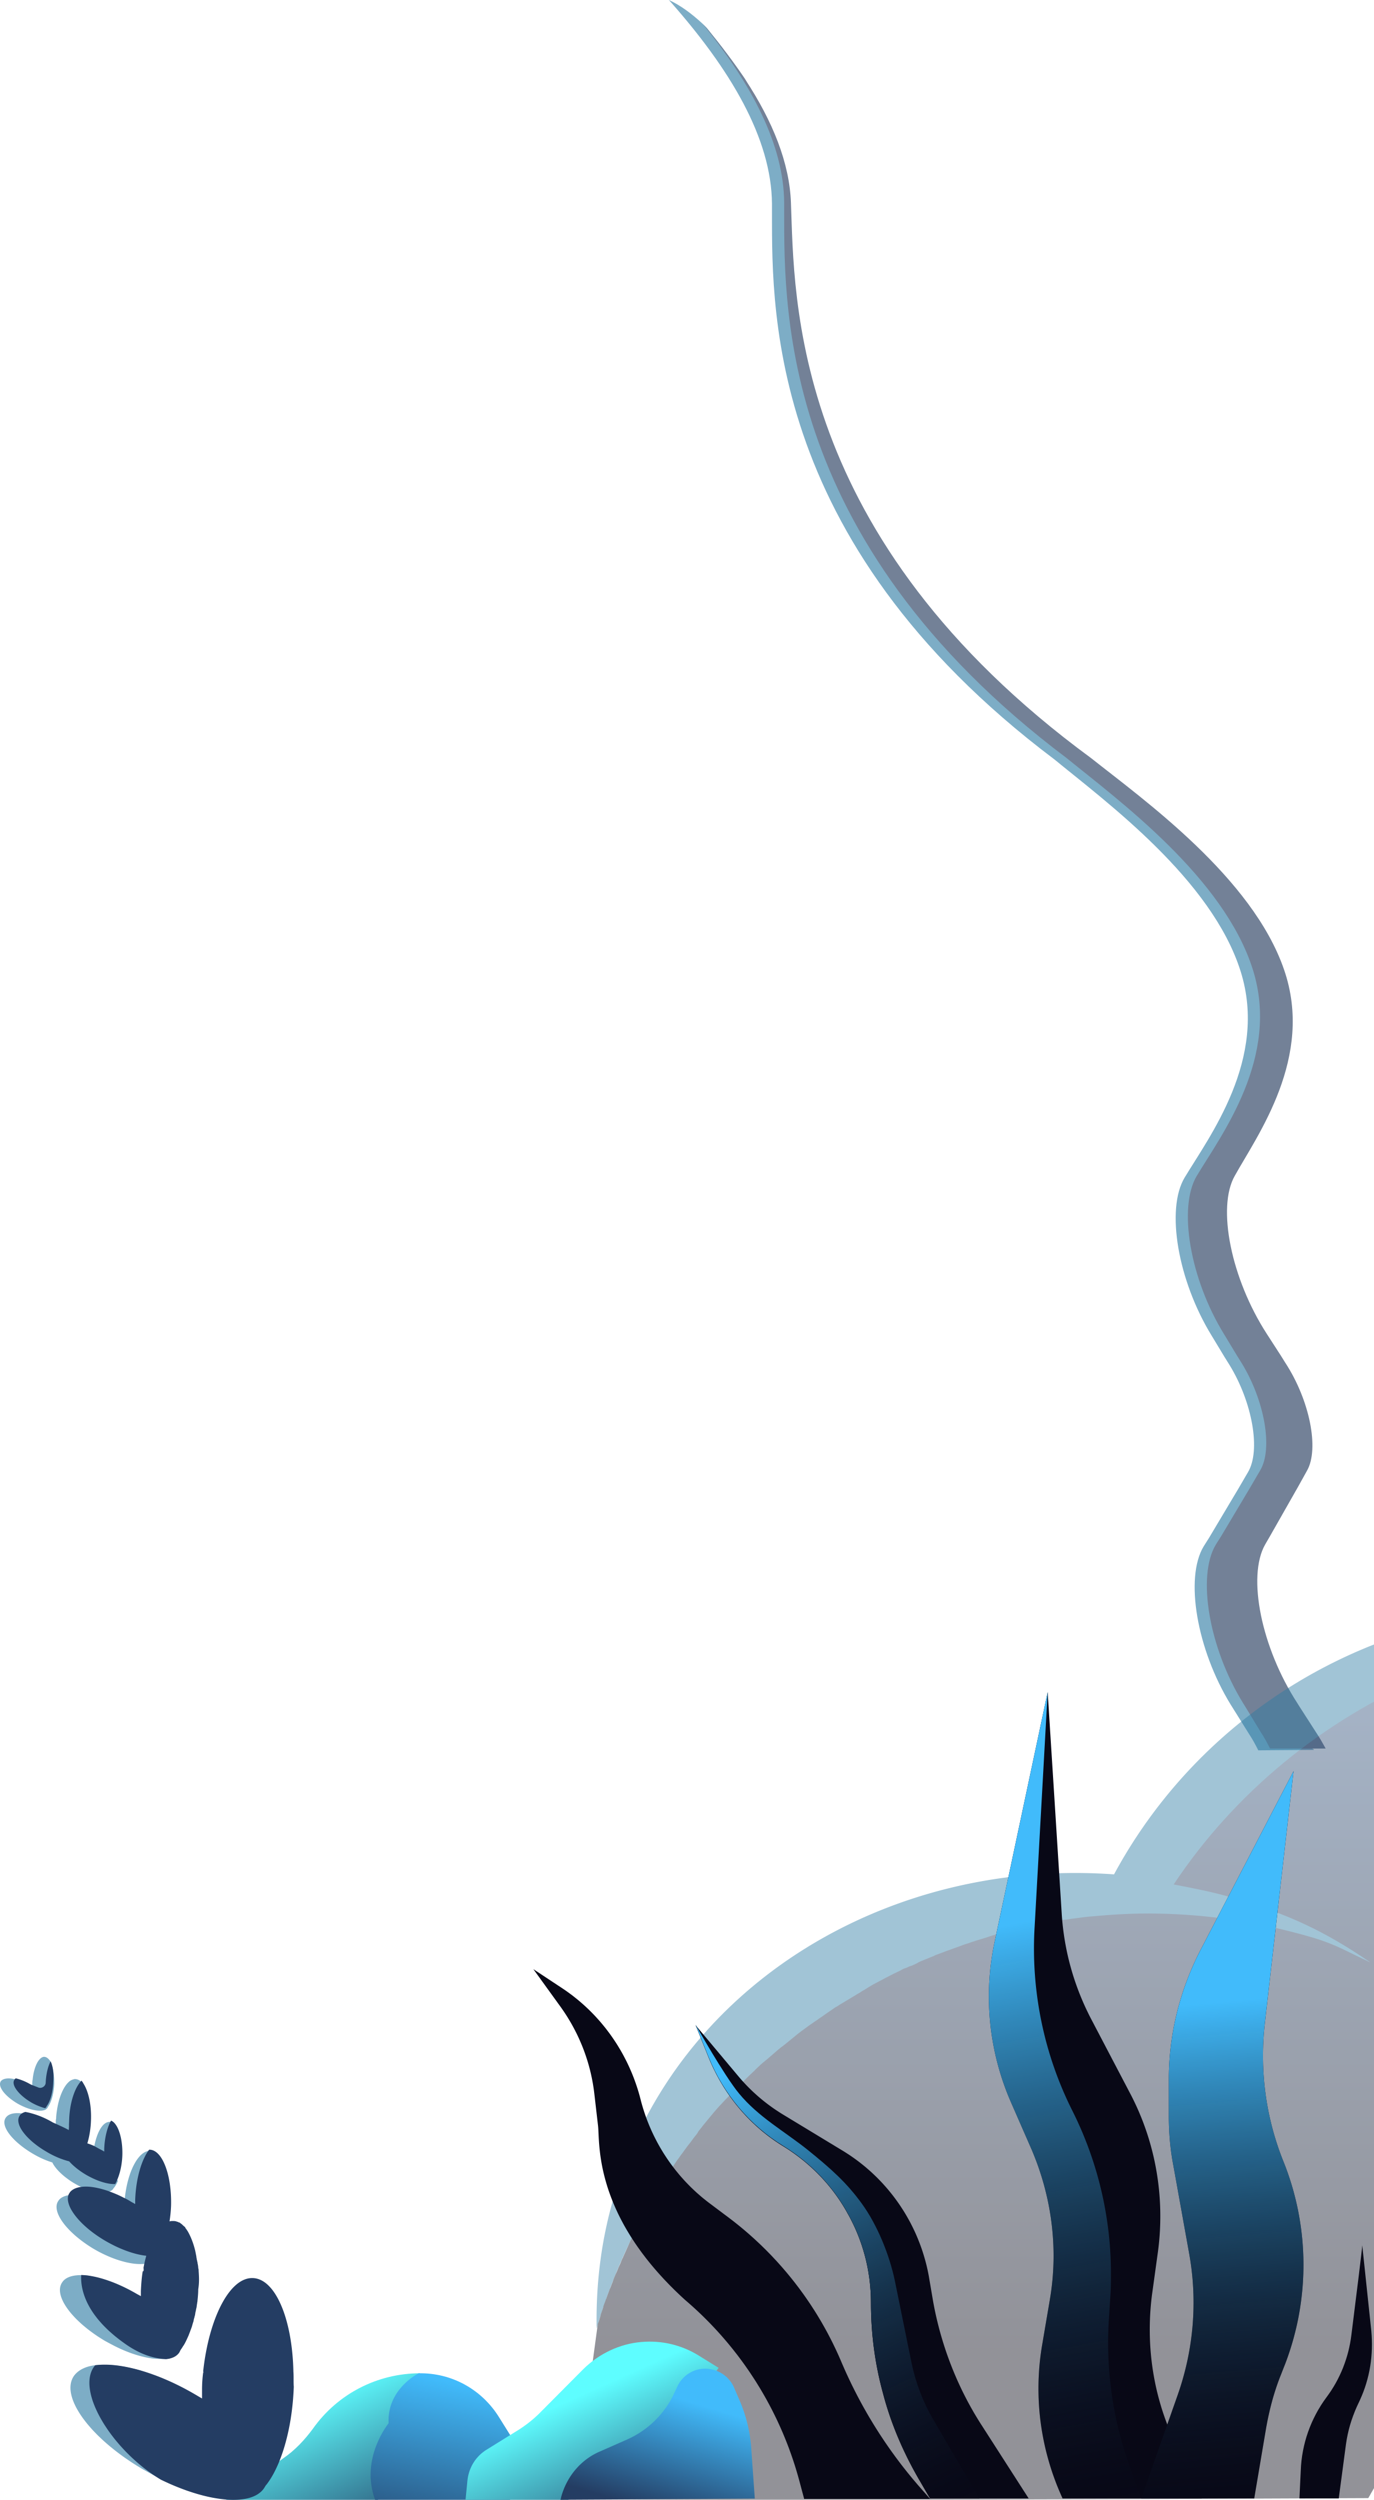 <svg xmlns="http://www.w3.org/2000/svg" xmlns:xlink="http://www.w3.org/1999/xlink" width="304" height="553"><defs><linearGradient x1="50%" y1="0%" x2="50%" y2="84.14%" id="A"><stop stop-color="#395f8e" offset="0%"/><stop stop-color="#080816" offset="100%"/></linearGradient><linearGradient x1="100%" y1="127.979%" x2="29.159%" y2="28.799%" id="B"><stop stop-color="#243d63" offset="0%"/><stop stop-color="#5efdff" offset="100%"/></linearGradient><linearGradient x1="35.411%" y1="144.894%" x2="68.558%" y2="9.209%" id="C"><stop stop-color="#243d63" offset="0%"/><stop stop-color="#41bbfb" offset="100%"/></linearGradient><linearGradient x1="76.656%" y1="124.066%" x2="23.677%" y2="50%" id="D"><stop stop-color="#243d63" offset="0%"/><stop stop-color="#5efdff" offset="100%"/></linearGradient><linearGradient x1="35.411%" y1="102.906%" x2="68.558%" y2="27.258%" id="E"><stop stop-color="#243d63" offset="0%"/><stop stop-color="#41bbfb" offset="100%"/></linearGradient><linearGradient x1="48.215%" y1="27.511%" x2="51.083%" y2="106.103%" id="F"><stop stop-color="#41bbfb" offset="0%"/><stop stop-color="#080816" stop-opacity="0" offset="100%"/></linearGradient><linearGradient x1="46.843%" y1="0%" x2="78.438%" y2="111.419%" id="G"><stop stop-color="#41bbfb" offset="0%"/><stop stop-color="#080816" stop-opacity="0" offset="100%"/></linearGradient><linearGradient x1="50%" y1="31.488%" x2="51.51%" y2="106.103%" id="H"><stop stop-color="#41bbfb" offset="0%"/><stop stop-color="#080816" stop-opacity="0" offset="100%"/></linearGradient><path id="I" d="M286.2 391.8l-20.7 39.8c-4.5 8.8-6.9 18.5-6.9 28.4v8.1c0 3.6.3 7.3 1 10.9l3.5 19.5c1.9 10.5 1 21.2-2.5 31.2l-8.1 23h25l2.6-15.4c.7-4 1.7-7.9 3.2-11.7l1.1-2.8c5.5-14.5 5.3-30.5-.5-44.8a62.67 62.67 0 0 1-4.1-30l6.4-56.2z"/><path id="J" d="M216.7 552.7h-10.9l-2.6-4.5c-3.4-5.9-6.1-12.2-7.8-18.7-1.8-6.5-2.7-13.3-2.7-20.1 0-7.1-1.8-13.9-5.2-19.9-3.3-6-8.2-11.1-14.2-14.8-7.5-4.6-13.2-11.5-16.5-19.6l-2.9-7.2s6.3 11.2 9.6 15.2c4.3 5.2 9.8 8.2 15.1 12.4 5.2 4.2 8.7 7.3 12.1 12s6.1 11.3 7.3 17.1l3.7 18.2c.9 4.3 2.5 8.5 4.7 12.3l10.3 17.6z"/></defs><g fill="none" fill-rule="evenodd"><g opacity=".613"><path d="M290.7 387.1l-12.3.1c-.6-1.2-1.3-2.5-2.1-3.7l-4-6.4c-7.5-12.2-10.2-28-6-35l1.2-1.9 6.5-10.9 2.1-3.6c2.9-4.8 1-15.5-4.1-23.8l-1-1.6-2.9-4.8c-7.5-12.2-10.2-28-6-35 5.4-9 18.5-26.2 12.4-45.6-6.4-20.4-29.9-37.6-41.2-46.9-65.1-49-62.4-102-62.5-122.9-.1-14.5-9.2-29.8-22.8-45.1 2.6 1.2 5 3 7.4 5.2l1 1c3.1 3.8 5.9 7.5 8.4 11.2 5.4 9.2 8.9 20 9.2 27.8.8 20.9-1.9 73.7 64.7 122.7 11.6 9.3 35.7 26.4 42.7 46.9 6.7 19.4-5.9 36.6-11 45.6-4 7-.8 22.8 7.1 35l3.1 4.8 1 1.6c5.3 8.3 7.5 19 4.8 23.8l-2 3.5-6.2 10.9-1.1 2c-4 7.1-.8 22.8 7.1 35l.5.8 3.6 5.6c.7 1.1 1.4 2.2 2 3.4.3.1.4.2.4.3z" fill="#2b79a2"/><path d="M156.5 6.4c3.1 3.8 5.9 7.5 8.4 11.2 6.1 9.3 9.8 18.5 10.1 27.3.8 20.9-.2 73.9 66.4 122.8 11.6 9.2 35.7 26.4 42.7 46.8 6.7 19.4-5.9 36.6-10.9 45.6-4 7-.8 22.8 7.1 35l3.1 4.8 1 1.6c5.4 8.3 7.5 19 4.8 23.8l-2 3.6-6.2 10.9-1.1 1.9c-4 7.1-.8 22.8 7.1 35l.5.8 3.6 5.6c.8 1.2 1.5 2.4 2.2 3.7H281c-.6-1.2-1.3-2.5-2.1-3.7l-3.4-5.6-.5-.8c-7.5-12.2-10.2-28-6-35l1.2-1.9 6.5-10.9 2.1-3.6c2.9-4.8 1-15.5-4.1-23.8l-1-1.6-2.9-4.8c-7.5-12.2-10.2-28-6-35 5.4-9 18.5-26.2 12.4-45.6-6.4-20.4-29.9-37.6-41.2-46.8-65.1-49-62.4-102-62.5-122.9-.1-12.7-7.1-26.1-18.1-39.6l1.1 1.2z" fill="#1a3155"/></g><g opacity=".443"><path d="M135.98 485.528c13.706-46.142 60.255-74.497 110.5-70.888 24.654-45.626 78.702-69.342 130.51-53.96 3.448 1.03 6.724 2.148 10 3.523-49.566-9.967-99.476 11.6-126.544 52.328 4.05.773 8.103 1.72 12.068 2.92a121.27 121.27 0 0 1 34.136 16.154c-5.344-2.406-10.86-4.468-16.637-6.187-11.465-3.35-22.93-5.07-34.308-5.24-4.74-.086-9.396.172-14.05.6-49.91 4.812-94.39 39.096-109.562 90.05 0 .086 0 .172-.086.172-.172-9.88 1.034-19.763 3.965-29.472z" fill="#2b79a2"/><path d="M302.733 552.618L408 369.432c-3.277-1.29-6.554-2.406-10.003-3.437-3.622-1.03-7.157-1.976-10.78-2.664-49.583-9.968-100.467 12.81-127.543 53.54 4.053.773 9 1.724 12.967 2.927 12.6 3.695 20.42 7.402 30.508 14.276-5.346-2.406-7.163-3.804-12.94-5.522-11.47-3.35-22.937-5.07-34.32-5.242-4.743-.086-9.4.172-14.056.602-1.293.086-2.5.258-3.794.43-.43.086-.862.086-1.293.172-.517.086-.95.172-1.466.172-.43.086-.776.086-1.207.172l-3.88.773c-.776.172-1.552.344-2.328.43-.26.086-.517.086-.776.172-.345.086-.604.172-.95.172l-1.035.258c-.604.172-1.293.344-1.897.43-.26.086-.604.172-.862.258-.43.086-.776.172-1.207.344-.26.086-.517.172-.862.258-.26.086-.604.172-.862.258-.172.086-.345.086-.517.172l-.776.258c-.776.258-1.466.43-2.242.687-.43.172-.862.258-1.293.43s-.862.258-1.293.43c-.345.086-.604.258-.95.344l-2.846 1.03-2.07.773c-.26.086-.517.172-.776.344l-1.293.516c-.345.172-.7.258-1.035.43-.517.172-1.035.43-1.466.687-.517.258-1.035.516-1.638.687-.345.172-.7.344-1.035.43s-.7.344-1.035.516c-2.07.945-4.053 2.062-6.036 3.094-.26.172-.604.344-.862.516s-.43.258-.7.43c-.345.258-.776.43-1.12.687s-.776.43-1.12.687l-3.45 2.062c-.345.258-.776.516-1.12.687-.345.258-.776.516-1.12.773s-.776.516-1.12.773-.7.516-1.12.773c-.345.258-.7.516-1.12.773-.345.258-.7.516-1.12.773l-1.035.773c-1.12.773-2.156 1.633-3.19 2.492-.345.258-.604.516-.95.773s-.7.602-1.12.86c-.345.258-.7.602-1.035.86l-.086.086-1.897 1.633c-.345.258-.7.602-1.035.86s-.7.602-.95.86c-.345.344-.7.602-.95.945-.345.258-.604.602-.95.86l-2.932 2.922c-.862.86-1.725 1.805-2.587 2.664-.43.43-.862.945-1.293 1.375-.862.945-1.638 1.9-2.414 2.836l-1.207 1.46c-.345.516-.776.945-1.12 1.46v.086c-.345.516-.776.945-1.12 1.46s-.776 1.03-1.12 1.46c-.345.516-.776 1.03-1.12 1.547-.43.516-.776 1.117-1.207 1.633-.26.43-.604.86-.862 1.29 0 .086-.086.086-.086.172l-.95 1.46c-.776 1.117-1.466 2.234-2.156 3.437-.26.43-.604.945-.862 1.375-.086.172-.172.258-.26.43l-.776 1.29c0 .086-.086.172-.086.172-.172.344-.43.687-.604 1.03-.086.172-.172.344-.26.43-.172.344-.345.602-.517.945 0 0 0 .086-.086.086l-.517 1.03c0 .086-.086.086-.086.172-.172.43-.43.773-.604 1.203l-.776 1.547c-.604 1.203-1.207 2.492-1.725 3.695-.26.602-.517 1.117-.776 1.72 0 .086 0 .086-.086.172-.26.516-.43 1.117-.7 1.633s-.43 1.117-.7 1.633c0 .086-.086.086-.086.172-.26.602-.517 1.203-.7 1.805-.26.602-.43 1.203-.7 1.72 0 .086-.086.172-.086.258-.172.516-.43 1.117-.604 1.633 0 .086 0 .086-.086.172-.172.602-.43 1.117-.604 1.72v.086c-.172.602-.43 1.203-.604 1.805v.086c-.172.602-.345 1.203-.604 1.805 0 .086-5.23 38.565-5.316 38.565-.92.86 175.73 0 175.73 0z" fill="url(#A)"/></g><g fill-rule="nonzero"><path d="M86.457 536.067C85.922 528.6 93 525 93 525c-9.48 0-18.295 4.533-23.77 12.267-1.87 2.533-4.006 4.8-6.543 6.533L50 553h33.652c-3.472-9.2 2.804-16.933 2.804-16.933z" fill="url(#B)"/><path d="M113 538.868l-2.58-4.133c-3.802-6.133-10.454-9.865-17.786-9.732 0 0-7.06 3.466-6.653 11.065 0 0-6.38 7.732-2.987 16.93h29.87l.136-14.132z" fill="url(#C)"/><path d="M157.263 526.13l1.737-2.32-4.41-2.728c-3.742-2.32-8.153-3.4-12.697-3-4.81.41-9.356 2.59-12.83 6l-9.49 9.547c-1.47 1.5-3.208 2.864-4.945 3.955l-6.816 4.228c-2.54 1.5-4.143 4.092-4.41 7.092L103 553h22.72l31.542-26.87z" fill="url(#D)"/><path d="M124 553c0-.132.134-.265.134-.53 1.202-4.5 4.273-8.338 8.68-10.2l6.01-2.647c4.407-1.985 8.012-5.426 10.15-9.793l.935-1.985c1.335-2.78 4.407-4.367 7.478-3.706 2.137.397 4.006 1.853 4.94 3.838l1.202 2.78a32.54 32.54 0 0 1 2.671 10.587l.8 11.38-43 .265z" fill="url(#E)"/></g><path d="M31.12 524.4c-2.935 4-2.85 10.14 2.6 13.963 2.85 1.995 3.354 4.405 4.192 7.896.335 1.247.755 2.493 1.1 3.74l-2.734-1.24-.704-.34-.764-.408-3.177-1.753c-11.654-6.815-18.445-16.124-15.26-20.696.922-1.247 2.515-2.078 4.61-2.327 2.767-.332 6.288.083 10.145 1.164zM18.29 503.3c.503 0 1.1.083 1.677.166a10.53 10.53 0 0 0 2.935 2.826c2.767 1.83 5.03 5.07 8.804 6.15.67.166 1.34.332 2.012.416.755 2.992 1.677 5.486 3.018 7.73 1.425 1.58-1.425 1.247-2.935 1.164-1.845-.25-4.024-.83-6.204-1.745-1.425-.582-2.85-1.33-4.36-2.16-7.294-4.322-11.487-10.057-9.474-12.966.755-1.164 2.43-1.662 4.528-1.58zm14.84-27.51l.18.01c.36.04.72.192 1.078.406-.42 1.247-.755 2.493-.755 3.906 0 1.08.252 2.16.42 3.24 0 0 .084.083.084.25s.084.914.084 1.164c0 .374-.047.7-.07 1.052l-.013.36v.083c-.252.665-.335 1.33-.503 1.995-.922 3.075 0 6.65 2.264 9.06-.287.57-.575 1.14-.915 1.605l-.175.223-.084.145c-.056.086-.112.16-.168.27-1.677 2.327-7.88 1.413-13.834-2.078-5.953-3.574-9.474-8.31-7.797-10.64.42-.665 1.258-1.08 2.348-1.247 2.602-.403 6.86.757 11.014 3.1l.39.223.755.416v-.914c.084-.665.084-1.33.168-1.995.587-5.9 2.935-10.556 5.534-10.64zm-16.6-15.875c.587 0 1.1.25 1.593.748.084.166.252.25.335.5 0 .083.084.083.084.166-.503 1.08-.838 2.244-1.006 3.408-1.174 1.413-1.928 3.24-2.18 5.07 0 .166 0 .25-.084.416-.12 2 .267 4.003 1.158 5.738a17.98 17.98 0 0 1 3.705 1.659l.42.25v-.582l.252-2.244c.587-3.24 1.845-5.57 3.354-5.652.168 0 .335 0 .503.083.335.166.67.416 1.006.83-2.43 3.574-2.348 8.727.42 12.135-.168.416-.335.748-.503.997s-.252.416-.42.582c-.084.083-.084.166-.168.25-.252.332-.67.5-1.174.665l-.204.047c-1.257.25-3.092-.095-5.078-.96-.755-.25-1.425-.665-2.18-1.08-2.357-1.434-4.1-3.14-4.786-4.574-1.366-.42-2.832-1.06-4.27-1.91-4.528-2.66-7.294-6.15-6.037-7.98.67-.997 2.264-1.247 4.36-.83 1.845.332 3.94 1.08 6.12 2.327l.587.332v-.748c0-.332 0-.582.084-.914 0-.582.084-1.164.168-1.745.42-2.91 1.425-5.236 2.6-6.317.42-.416.922-.582 1.34-.665zM9.74 455c.587 0 1.174.5 1.593 1.33.42 1.164.67 2.743.67 4.57-.084 2.244-.67 4.24-1.425 5.236 0 .083-.084.166-.084.166-.084.166-.252.25-.335.332-1.1.665-3.69.166-6.204-1.247-2.85-1.662-4.528-3.823-3.773-4.987.503-.665 1.845-.83 3.52-.332.922.25 2.012.665 3.102 1.247l.335.166v-.416c0-.332 0-.665.084-.997.252-2.826 1.34-4.987 2.515-5.07z" fill="#2b79a2" opacity=".613"/><path d="M55.727 503.94c5.096-.084 8.94 8.853 9.19 20.713.084 1.086 0 2.17.084 3.34-.334 9.27-2.757 17.455-6.098 21.715-.084 0-.084.084-.084.084-.167.25-.25.418-.418.668-2.84 4.092-12.53 3.1-22.807-1.92l-.333-.202c-10.855-6.667-18.668-19.896-14.203-25.104 5.347-.752 13.868 1.587 22.222 6.514l1.42.835v-1.837a30 30 0 0 1 .251-3.925c.084.084.084 0 0-.25l.05-.436c1.316-11.314 5.695-20.028 10.644-20.193zm-22.723-28.396c2.84-.084 5.012 5.43 4.845 12.36-.043 1.216-.162 2.394-.343 3.5.196-.05.394-.08.594-.085.418 0 .752 0 1.086.167.167 0 .25.084.418.167.167 0 .25.084.334.167s.25.167.334.25l.25.25c.084.084.167.084.167.167a.65.65 0 0 1 .334.334c0 .084.084.167.167.25s.084.167.167.25.084.167.167.25c.668 1.17 1.253 2.59 1.67 4.343l.25 1.253c0 .25.084.418.084.668.084.167.084.25.084.418.084.084.084.167.084.334.084.418.167.752.167 1.17.084.167.084.418.084.585.084 1.253.167 2.506-.084 4.092 0 .835-.084 1.67-.167 2.506 0 .25-.084.418-.084.668-.084.334-.084.668-.167 1.002-.084.25-.084.5-.167.752-.084.334-.084.585-.167.92-.084.167-.084.418-.167.585-.084.25-.084.5-.167.752-.167.418-.25.92-.418 1.336-.084.25-.167.418-.25.668s-.167.418-.25.668c-.084.167-.084.25-.167.418-.334.752-.668 1.503-1.086 2.17l-.084.084c-.167.334-.418.668-.585.92l-.25.5c-.5.752-1.253 1.17-2.34 1.42-.167 0-.418.084-.668.084-2.673-.167-5.597-1.002-9.022-3.424-8.772-6.18-9.858-12.1-9.69-15.2 3.342.084 7.853 1.587 12.28 4.176l.92.5v-1.17c.084-1.503.167-2.923.418-4.343.167.084.25-.167.167-.752a29.81 29.81 0 0 1 .611-2.662c-2.613-.285-5.92-1.462-9.132-3.35-5.68-3.34-9.106-7.85-8.02-10.273.084-.167.167-.25.25-.418.585-.752 1.67-1.17 3.09-1.253s3.258.25 5.263.92l.506.184c1.02.38 2.096.83 3.17 1.403.585.25 1.086.585 1.67.92l.752.418v-.92c.167-4.76 1.42-8.936 3.09-11.108zM18.05 460.26c.084.167.25.334.334.5 0 .084.084.084.084.167 1.086 1.67 1.754 4.594 1.67 7.85-.046 1.975-.344 3.823-.812 5.365a17.36 17.36 0 0 1 1.481.565c.585.334 1.17.668 1.838 1.002l.418.25v-.585c.084-2.506.668-4.76 1.504-6.264 1.504.585 2.6 3.758 2.506 7.6-.084 2.673-.752 4.928-1.587 6.43-1.67.084-4.093-.668-6.516-2.088-1.5-.892-2.766-1.923-3.66-2.928-1.56-.403-3.278-1.084-4.944-2.083-4.51-2.59-7.268-6.18-6.015-8.018.25-.418.668-.668 1.253-.835 1.838.334 4 1.086 6.098 2.34 0 0 2.673 1.17 3.51 1.67l.084-2.004c.084-4.01 1.253-7.433 2.757-8.936zM11.2 456c.5 1.086.752 2.673.585 4.594-.084 2.255-.668 4.26-1.42 5.262 0 0-.084.084-.084.167a.65.65 0 0 1-.334.334 12.83 12.83 0 0 1-3.007-1.253c-2.84-1.67-4.51-3.925-3.76-5.01a.65.65 0 0 1 .334-.334c1.002.25 2.09.668 3.09 1.253l.334.167 1.504.585c.752.334 1.67-.25 1.67-1.086l.02-.366c.12-1.702.52-3.297 1.065-4.31z" fill="#243d63"/><g fill-rule="nonzero"><g fill="#080816"><path d="M177.9 552.7l-1.1-4.1c-4.2-15.5-13-29.4-25.2-39.8-20.6-18.7-18.8-35-19.3-38.7l-.8-6.9c-.8-7-3.4-13.6-7.5-19.3l-6-8.3 6.2 4.1c8.7 5.7 14.9 14.5 17.5 24.6 2.3 9.2 7.7 17.4 15.3 23.1l4 3a78.1 78.1 0 0 1 25.2 32.2c4.3 10.1 10.2 19.5 17.4 27.7l2.2 2.5h-27.9v-.1zm49.7 0h-21.8l-.5-.8-2.1-3.6c-3.4-5.9-6.1-12.2-7.8-18.7-1.8-6.5-2.7-13.3-2.7-20.1 0-7.1-1.8-13.9-5.2-19.9-3.3-6-8.2-11.1-14.2-14.8-7.5-4.6-13.2-11.5-16.5-19.6l-2.9-7.2 9.3 11.1c2.9 3.5 6.3 6.4 10.1 8.7l13.2 8c10 6.1 16.9 16.2 19 27.7l.9 5.3c1.7 9.7 5.3 19.1 10.6 27.4l10.6 16.5zm38.3 0h-30.8c-4.9-10.7-6.5-22.5-4.5-34.1l1.7-10c1.9-11.2.4-22.7-4.1-33.2l-4.5-10.3c-4.9-11.2-6.2-23.7-3.6-35.7l11.7-55.1 3.1 48.9c.5 8.2 2.7 16.1 6.5 23.4l8.7 16.6c5.6 10.7 7.7 22.9 6.1 34.9l-1.3 9.4c-1.5 11.5.3 23.1 5.4 33.5l5.6 11.7z"/><use xlink:href="#I"/><path d="M301.4 496.7c0 .6-1.4 11.9-2.4 19.8-.6 5-2.5 9.8-5.5 13.8-3.5 4.7-5.5 10.4-5.7 16.2l-.3 6.2h8.7l1.6-12c.4-2.9 1.2-5.6 2.4-8.3l.7-1.5c2.2-4.8 3-10 2.5-15.3l-2-18.9z"/></g><path d="M252.5 552.7h-17.4c-4.9-10.7-6.5-22.5-4.5-34.1l1.7-10c1.9-11.2.4-22.7-4.1-33.2l-4.5-10.3c-4.9-11.2-6.2-23.7-3.6-35.7l11.7-55.1-2.9 52.2c-.8 14 2.1 28 8.4 40.5a80.41 80.41 0 0 1 8.5 36c0 1.5 0 3-.1 4.5l-.4 6.2c-.6 11 1 22 4.8 32.3l2.4 6.7z" fill="url(#F)"/><use xlink:href="#J" fill="#080816"/><use xlink:href="#J" fill="url(#G)"/><use xlink:href="#I" fill="url(#H)"/></g></g></svg>